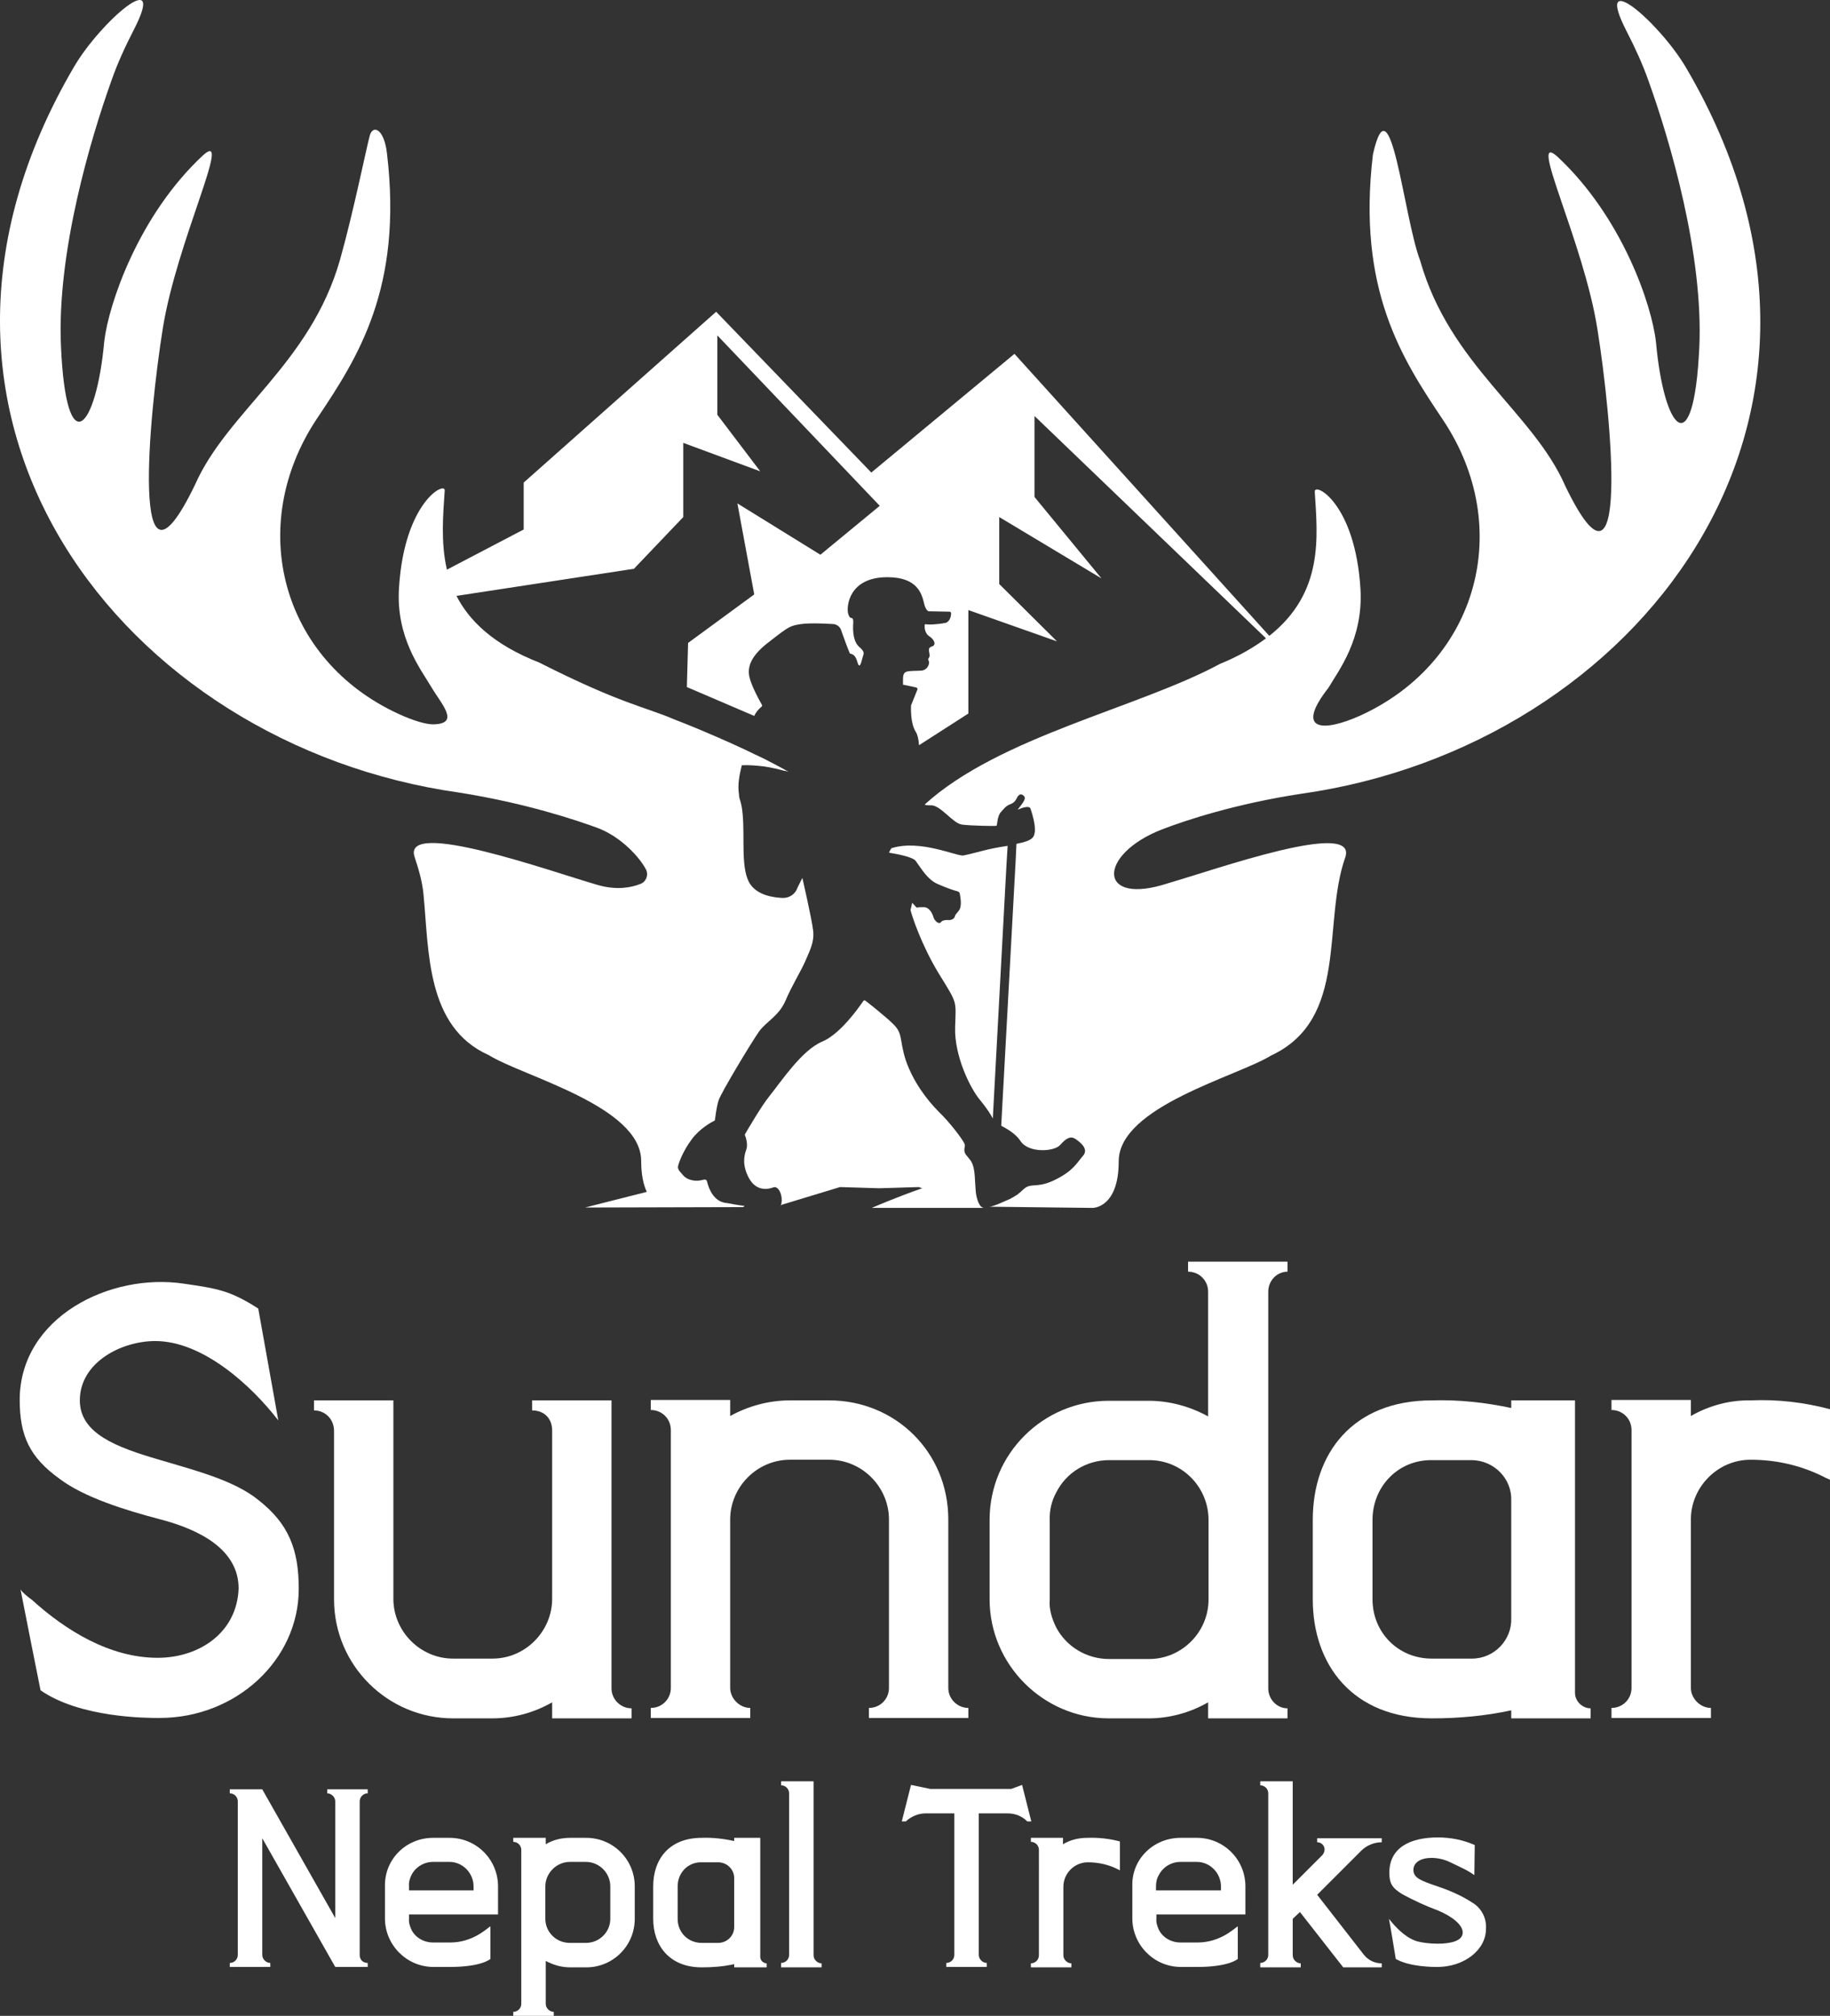 <svg xmlns="http://www.w3.org/2000/svg" xmlns:xlink="http://www.w3.org/1999/xlink" version="1.1" id="Layer_1" x="0px" y="0px" style="enable-background:new 0 0 841.9 595.3;" xml:space="preserve" viewBox="201.49 48.65 456.41 502.75">
<rect x="201.49" y="48.65" width="456.41" height="502.75" fill="#333333" stroke="none"/>
<style type="text/css">
	.st0{fill: #ffffff;}
	.st1{fill: #ffffff;}
	.st2{fill-rule:evenodd;clip-rule:evenodd;fill: #ffffff;}
</style>
<g>
	<path class="st0" d="M247.4,368.8c8.3,1.2,11.5,1.7,18.5,6.2l5,27.9c-6.7-8.7-18.8-19.8-30.7-19.8c-8.4,0-18.8,5.3-18.8,14.8   c0,8.3,9.2,11.7,19.8,14.8c8.7,2.6,18.7,5.1,24.8,10.1c7.5,5.9,10,12.3,10,22.1c0,17.7-15.6,32.2-34.7,32.2h-0.3   c-2.8,0-19.5,0-29.4-6.9c0,0-4.7-23.5-5-25.2c0.2,0.6,2.3,2.3,2.8,2.6c8.6,7.8,19.6,14.5,31.4,14.5c10.3,0,19.8-6.2,20.2-17.3   c0-9.5-9.3-14.6-19.8-17.3c-8.4-2.2-18.7-5.4-24.8-10c-7.5-5.4-10-10.7-10-19.8C206.5,377.1,229,366,247.4,368.8z"/>
	<path class="st0" d="M279.8,400.4v-2.5h19.8v49.5c0,8.1,6.7,14.9,14.9,14.9h9.8c8.3,0,14.9-6.9,14.9-14.9v-42c0-3-2-5-5-5v-2.5   h19.8v71.8c0,2.8,2.3,5,5,5v2.5h-19.8v-4c-4.5,2.6-9.7,4-14.9,4h-9.8c-16.3,0-29.7-13.2-29.7-29.7v-42   C284.8,402.6,282.6,400.4,279.8,400.4z"/>
	<path class="st0" d="M383.6,397.9v3.9c4.5-2.5,9.7-3.9,14.9-3.9h9.8c16.5,0,29.7,12.9,29.7,29.7v42c0,2.8,2.3,5,5,5v2.5h-24.8v-2.5   c2.8,0,5-2.2,5-5v-42c0-8.1-6.7-14.9-14.9-14.9h-9.8c-8.3,0-14.9,6.9-14.9,14.9v42c0,2.6,2.3,5,5,5v2.5h-24.8v-2.5c2.8,0,5-2.2,5-5   v-64.3c0-2.8-2.2-5-5-5v-2.5H383.6z"/>
	<path class="st0" d="M517.8,469.7c0,2.8,2.2,5,4.8,5v2.5h-19.8v-4c-4.5,2.6-9.7,4-14.8,4h-10c-16.3,0-29.7-13.4-29.7-29.7v-19.8   c0-16.5,13.4-29.7,29.7-29.7h10c5.1,0,10.3,1.4,14.8,3.9v-31.1c0-2.8-2.2-5-5-5v-2.5h24.8v2.5c-2.6,0-4.8,2.2-4.8,5V469.7z    M502.9,427.7c0-8.1-6.5-14.9-14.8-14.9h-10c-5.6,0-10.7,3.1-13.2,8.1c-1.1,2-1.7,4.4-1.6,6.9v19.8c-0.2,2.3,0.5,4.7,1.6,6.9   c2.5,4.8,7.6,7.9,13.2,7.9h10c8.1,0,14.8-6.7,14.8-14.8V427.7z"/>
	<path class="st0" d="M558.6,397.9c6.7-0.2,13.2,0.5,19.8,1.9v-1.9h15.9v72.9c0,2.2,1.9,3.9,3.9,3.9v2.5h-19.8v-2   c-6.5,1.4-13.1,2-19.8,2c-19.8,0-29.7-13.4-29.7-29.7v-19.8C528.9,411.2,538.8,397.9,558.6,397.9z M543.8,427.7v19.8   c0,8.3,6.4,14.8,14.8,14.8h10c5.6,0,10-4.7,9.8-10.1v-29.3c0.2-5.4-4.2-10-9.8-10.1h-10C550.2,412.7,543.8,419.4,543.8,427.7z"/>
	<path class="st0" d="M623.2,397.9v3.9c4.5-2.6,9.7-4,14.9-3.9c6.7-0.3,13.4,0.5,19.8,2.2v17.6l-1.1-0.5c-5.8-3-12.1-4.5-18.7-4.5   c-8.3,0-14.9,6.9-14.9,14.9v42c0,2.6,2.3,5,5,5v2.5h-24.8v-2.5c2.8,0,5-2.2,5-5v-64.3c0-2.8-2.2-5-5-5v-2.5H623.2z"/>
</g>
<g>
	<path class="st1" d="M258.8,538.2c1.1,0,2-0.9,2-2v-38.3c0-1.1-0.9-2-2-2v-1h8.1l18.2,32.1v-29.1c0-1.1-1-2-2-2v-1h10.1v1   c-1.1,0-2,0.9-2,2v38.3c0,1.2,0.8,2,2,2v1h-8.1l-18.2-32.1v29.1c0,1.1,1,2,2,2v1h-10.1V538.2z"/>
	<path class="st1" d="M309.5,507h4.1c6.7,0,12.1,5.4,12.1,12.1v7h-22.2v1c-0.1,1,0.2,1.9,0.6,2.8c1,2,3.1,3.2,5.4,3.2h4.1   c0.1,0,0.3,0,0.4,0c5.3-0.1,8.6-3.2,9.6-3.9c0.1-0.1,0.2-0.1,0.2-0.1v8.1c0,0-2.1,2-10.1,2h-4.1c-6.7,0-12.1-5.5-12.1-12.1v-8.1   C297.4,512.3,302.8,507,309.5,507z M303.5,519.1v1h16.1v-1c0-3.3-2.7-6.1-6-6.1h-4.1c-2.3,0-4.4,1.3-5.4,3.3   C303.7,517.1,303.4,518.1,303.5,519.1z"/>
	<path class="st1" d="M329.5,551.4v-1c1.1,0,2-0.9,2-2v-38.4c0-1.1-0.9-2-2-2v-1h8.1v1.6c1.8-1.1,3.9-1.6,6.1-1.6h4   c6.7,0,12.1,5.4,12.1,12.1v8.1c0,6.7-5.4,12.1-12.1,12.1h-4c-2.2,0-4.2-0.6-6.1-1.6v10.7c0,1.1,1,2,2,2v1H329.5z M337.5,519.1v8.1   c0,3.3,2.7,6,6.1,6h4c3.4,0,6.1-2.7,6.1-6v-8.1c0-3.3-2.7-6.1-6.1-6.1h-4C340.3,513,337.5,515.8,337.5,519.1z"/>
	<path class="st1" d="M376.5,507c2.7-0.1,5.4,0.2,8.1,0.8V507h6.5v29.7c0,0.9,0.8,1.6,1.6,1.6v1h-8.1v-0.8c-2.7,0.6-5.3,0.8-8.1,0.8   c-8.1,0-12.1-5.5-12.1-12.1v-8.1C364.4,512.3,368.4,507,376.5,507z M370.5,519.1v8.1c0,3.4,2.6,6,6,6h4.1c2.3,0,4.1-1.9,4-4.1   v-11.9c0.1-2.2-1.7-4.1-4-4.1h-4.1C373.1,513,370.5,515.7,370.5,519.1z"/>
	<path class="st1" d="M396.3,539.2v-1c1.1,0,2-0.9,2-2v-40.3c0-1.1-0.9-2-2-2v-1h8.1v43.4c0,1.1,1,2,2,2v1H396.3z"/>
	<path class="st1" d="M426.4,502.9l2.3-9.1l4.8,1h20.2l2.7-1l2.3,9.1h-1c-1.3-1.3-3-2-4.9-2h-7.2v35.3c0,1.1,1,2,2,2v1h-10.1v-1   c1.1,0,2-0.9,2-2v-35.3h-7.2c-1.8,0-3.6,0.8-4.9,2H426.4z"/>
	<path class="st1" d="M466.6,507v1.6c1.8-1.1,3.9-1.6,6.1-1.6c2.7-0.1,5.5,0.2,8.1,0.9v7.2l-0.4-0.2c-2.3-1.2-4.9-1.8-7.6-1.8   c-3.4,0-6.1,2.8-6.1,6.1v17.1c0,1.1,1,2,2,2v1h-10.1v-1c1.1,0,2-0.9,2-2V510c0-1.1-0.9-2-2-2v-1H466.6z"/>
	<path class="st1" d="M495.9,507h4.1c6.7,0,12.1,5.4,12.1,12.1v7h-22.2v1c-0.1,1,0.2,1.9,0.6,2.8c1,2,3.1,3.2,5.4,3.2h4.1   c0.1,0,0.3,0,0.4,0c5.3-0.1,8.6-3.2,9.6-3.9c0.1-0.1,0.2-0.1,0.2-0.1v8.1c0,0-2.1,2-10.1,2h-4.1c-6.7,0-12.1-5.5-12.1-12.1v-8.1   C483.7,512.3,489.2,507,495.9,507z M489.8,519.1v1H506v-1c0-3.3-2.7-6.1-6-6.1h-4.1c-2.3,0-4.4,1.3-5.4,3.3   C490,517.1,489.8,518.1,489.8,519.1z"/>
	<path class="st1" d="M515.8,538.2c1.1,0,2-0.9,2-2v-40.3c0-1.1-0.9-2-2-2v-1h8.1v25.8l7.4-7.4c0.5-0.6,0.7-1.4,0.4-2.1   c-0.3-0.7-1-1.1-1.7-1.1v-1h16.1v1c-1.9,0-3.8,0.8-5.1,2.1l-11,11l11.6,14.9c1.1,1.4,2.7,2.2,4.5,2.2v1h-9.6l-10.8-13.8l-1.8,1.7   v9.1c0,1.1,1,2,2,2v1h-10.1V538.2z"/>
	<path class="st1" d="M554.9,532.8c1.1,0.3,3,0.6,5.1,0.6c3.1,0,6.3-0.6,6.3-2.8c0-1.8-2.4-3.9-6.2-5.5c-3-1.1-6-2.5-8.8-4   c-2.6-1.6-3.3-2.7-3.3-5.4c0-6.2,5.1-8.8,12.1-8.8c3.2,0,6.3,0.6,9.2,1.9l-0.1,7.5c-1.4-1-2-1.3-6-3.2c-1.6-0.8-3.3-1.1-4.7-1.1   c-2.6,0-4.5,1.1-4.5,3c0,2,1.9,2.7,6,4.1c3,1,6,2.3,8.6,4c2.3,1.3,3.7,3.9,3.5,6.6c0,5.3-5.5,9.5-12.1,9.5h-0.1c-1,0-6.8,0-10.3-2   c0,0-1.6-9.8-1.7-10C548.1,527.4,551.2,531.7,554.9,532.8z"/>
</g>
<polygon class="st2" points="447,349.8 448.4,349.8 447.6,349.8 "/>
<g>
	<path class="st2" d="M429.9,263.4c1.4,1.9,2.9,4.6,5.4,5.7c2.5,1.1,3.8,1.5,4.5,1.7c0.7,0.2,1,0.2,1.1,0.9s0.6,3-0.3,4.1   c-0.9,1.1-0.8,0.9-1,1.5c-0.2,0.6-1,0.9-1.8,0.8c-0.8,0-1.3,0.1-1.7,0.6s-1.5-0.3-1.8-1.3c-0.3-1.1-1.1-2.5-2.4-2.5   c-0.9,0-1.4,0-1.6,0.1c-0.1,0-0.2,0-0.3-0.1l-1-1.1l-0.4,1.7c0,0.1,0,0.1,0,0.2c0.2,0.9,2.5,8.3,7,15.7c4.8,7.8,4.3,6.6,4.1,13.5   c-0.2,6.9,3.6,15,6.3,18.2c1.5,1.8,2.6,3.5,3.1,4.5l3.4-63.1l0.3-4.9c-5.4,0.8-7.2,1.6-11,2.4c-1.6,0.3-10.8-4.1-18-1.8   c-0.2,0.3-0.4,0.7-0.6,1.1c3,0.5,6.1,1.2,6.7,2.1C429.8,263.2,429.8,263.3,429.9,263.4z"/>
	<path class="st2" d="M444.9,346.3c-0.1-0.7-0.1-1.6-0.2-2.6c-0.1-2.1-0.2-4.4-1.2-5.7c-1.3-1.7-1.7-1.7-1.4-3.4   c0.1-0.3,0-0.5-0.1-0.8c-0.6-1.2-3.6-5.2-6.3-7.8c-3.2-3.2-6.5-7.7-8.3-12.9c-1.7-5.3-0.6-6.7-3.3-9.2c-0.9-0.9-2.1-1.9-3.2-2.8   c-1.5-1.3-3-2.4-3.6-2.9c-0.2-0.1-0.4-0.1-0.5,0.1c-1.1,1.6-5.7,8.2-10.2,10.1c-5.1,2.1-10.3,10-13.2,13.6   c-2.1,2.6-5.5,8.5-6.1,9.5c0,0.1-0.1,0.2,0,0.3c0.2,0.5,0.8,2.3,0.3,3.6c-0.6,1.6-1,4,0.7,7.1c1.7,3.1,4.4,2.9,6,2.3   c0.5-0.2,0.9,0,1.2,0.3c0.8,0.8,1.2,2.7,0.8,4c0,0,0,0.1-0.1,0.1c0,0.1-0.1,0.2-0.2,0.2l0,0c0,0,0.2-0.1,0.5-0.3l14.5-4.4l9.8,0.3   l9.8-0.3l0.9,0.3c-5.9,2-12.6,4.9-12.6,4.9l27.9,0c-0.3-0.1-0.5-0.2-0.7-0.4C445.5,348.8,445.1,347.6,444.9,346.3z"/>
	<path class="st2" d="M491.3,255.5c5.7-2.2,18.3-6.4,34.8-8.9c83.4-11.8,147.4-93.1,96-180.9c-6.7-11.5-23.5-25.9-14.9-9.2   c2.1,4.1,4,8.2,5.5,12.5c5.2,14.5,13.7,43.1,12.6,66.4c-1.4,29.2-8.8,20.8-10.8-1.4c-1-9.2-8.4-31.2-24.6-46.3   c-7.6-6.8,6.6,21.3,10,43.1c3.5,21.8,8.3,72.8-8,39.1c-8-18.4-28.8-30.2-36.2-56.2c-4.2-11.1-7.4-46.2-11.8-26.5   c-4,33.7,7.3,51,17.5,66.2c17.8,26.7,8.8,60.1-20.4,73.6c-9.9,4.5-16.5,3.8-8.2-6.8c2.6-4.4,8.7-12.2,8-24.6   c-1.3-21.6-11.6-26.8-11.4-24.3c0.7,11.3,2.3,25.1-11.3,35.9c-0.2,0.2-0.5,0.4-0.8,0.6c-3.1,2.3-6.8,4.5-11.5,6.4   c-20.6,11.1-55,18.1-73.7,35.1c0.4,0.2,0.9,0.2,1.5,0.2c2.4-0.2,5.5,4.5,7.8,4.8c2.3,0.3,8.3,0.4,8.6,0.3c0.3-0.2,0.1-2.2,1.1-3.4   c1-1.1,1.2-1.5,2.4-2c1.2-0.4,1.5-1.4,1.8-1.9c0.4-0.5,0.8-0.8,1.5-0.2c0.7,0.6-0.1,1.6-0.6,2.3c-0.5,0.6-0.8,1.1-0.9,1.2   c0.2-0.1,2.8-1.3,3.2-0.3c0.4,1.1,1.2,3.9,1.1,5.5c0,0.1,0,0.1,0,0.2c-0.2,1.4-0.4,2.3-4.6,3.1l-0.2,4.2l-3.6,66.1   c1.5,0.8,3.6,2,4.8,3.8c2,3.1,8.4,2.7,9.9,1c1.5-1.7,2.6-2.3,3.8-1.5c1.2,0.8,3.4,2.5,1.9,4.2c-1.5,1.7-2.3,3.6-6.6,5.8   c-2.1,1.1-3.6,1.4-4.7,1.5h0c-1.2,0.1-1.9,0.1-2.6,0.4c-1,0.5-1.4,1.2-2.5,2c-0.5,0.3-1.1,0.7-1.9,1.1c-2.3,1-3.7,1.7-5,1.9   l25.7,0.3c0.1,0,6.5,0,6.5-11.6c0-13.7,29.6-21.2,38-26.4c19.5-9.1,12.7-33,18.5-49.4c3.3-9.7-32.6,3.1-44.1,6.4   C475.1,274.8,475.1,261.8,491.3,255.5z"/>
	<path class="st2" d="M377.9,343.6c0-0.1-0.1-0.3-0.1-0.4c-0.3-0.7-1-0.2-2.1-0.1l-0.7,0l-0.1,0c-0.1,0-0.1,0-0.2,0   c-2-0.3-2.5-0.9-3.5-2.1c0,0-0.8-0.8-0.6-1.5c0.1-0.6,0.9-2.9,2.5-5.4c0.3-0.4,0.6-0.9,0.9-1.3c1.9-2.6,4.9-4.3,5.6-4.6   c0.1-0.1,0.2-0.1,0.2-0.3c0.1-0.7,0.4-3.2,0.9-4.8c0.6-1.9,8.2-14.5,10.1-17.2c1.9-2.6,4.9-3.8,6.6-7.7c1.7-4,3.9-7.4,5-10   c1.1-2.6,2.2-4.6,1.9-7.4c-0.3-2.8-2.7-13.2-2.7-13.2l-1.2,2.4c-0.5,1.6-2,2.6-3.6,2.6c-2.6-0.1-6.2-0.7-8.1-3.3   c-2.6-3.6-1.4-11.6-2-17.7c-0.1-1.2-0.3-2.3-0.6-3.3c-0.2-0.5-0.3-1-0.3-1.5c-0.4-2.4,0.1-4.9,0.7-7.3c1.9-0.1,3.8,0.1,5.6,0.3   c1.9,0.3,3.6,0.7,4.7,1c0.2,0.1,0.4,0.1,0.5,0.1c0.2,0,0.3,0.1,0.4,0.1c0.1,0,0.2,0.1,0.3,0.1c0,0,0.1,0,0.1,0   c-1.1-0.6-2.3-1.3-3.5-1.9c-0.9-0.5-1.8-0.9-2.7-1.4c-1.5-0.7-3-1.4-4.4-2.1c-2.8-1.3-5-2.3-6.2-2.8c-0.1,0-0.1-0.1-0.2-0.1   c-0.1,0-0.1-0.1-0.2-0.1c-0.3-0.1-0.5-0.2-0.5-0.2c-6.4-2.8-10.9-4.5-10.9-4.5c-6.7-2.9-13.4-3.9-33.5-14.1   c-11.5-4.5-17.6-10.5-20.8-16.9c-1.1-2.1-1.8-4.3-2.3-6.5c-1.5-6.7-0.9-13.5-0.5-19.5c0.2-2.4-10.1,2.8-11.4,24.3   c-0.8,12.3,5.4,20.2,8,24.6c2.6,4.4,7.4,9.3,0.5,9.4c-1.8,0-4.9-0.9-8.6-2.6c-29.2-13.4-38.2-46.8-20.4-73.6   c10.2-15.2,21.5-32.6,17.5-66.2c-0.7-6.1-3.5-7.3-4.3-4.4c-0.8,2.9-4.1,19.2-7.4,30.9c-7.4,26-28.1,37.8-36.2,56.2   c-16.3,33.7-11.5-17.3-8-39.1c3.5-21.8,17.6-50,10-43.1c-16.1,15-23.5,37.1-24.6,46.3c-2,22.1-9.5,30.6-10.8,1.4   c-1.1-23.4,7.4-51.9,12.6-66.4c1.5-4.3,3.4-8.4,5.5-12.5c8.6-16.6-8.2-2.3-14.9,9.2c-51.4,87.8,12.6,169.1,96,180.9   c16.5,2.6,29.1,6.8,34.8,8.9c5.9,2.3,10.4,7.4,11.9,10.3c0.7,1.4,0,3.1-1.4,3.6c-2.2,0.9-5.9,1.6-10.5,0.3   c-11.5-3.3-49.1-16.8-45.8-7c1,3,1.9,6.1,2.2,9.2c1.4,14.2,0.6,33.2,16.3,40.2c8.5,5.3,38,12.7,38,26.4c0,3.5,0.6,6,1.4,7.7   l-15.4,3.9l37.7-0.1h1.7l0.3-0.2l0.1-0.1c-1.7-0.2-3.3-0.5-4.3-0.7C379.5,348.5,378.3,345.1,377.9,343.6z"/>
</g>
<path class="st0" d="M454.5,136.9l-35.7,29.6l-38.7-40.1l-48,42.6v11.7l-19.3,10.1c0.5,2.2,1.2,4.4,2.3,6.5l44.5-6.8l12.3-12.9  v-18.5l19.2,7.1l-10.7-14.1v-19.8l40.5,42.5l-14.8,12.2l-20.7-12.8l4.2,22.7L373.1,209l-0.3,11l16.8,7.2c0.4-0.9,1-1.6,1.8-2.3  c0.2-0.1,0.2-0.3,0.1-0.5c-0.6-1-2.6-4.7-3.1-6.9c-0.6-2.7,0.5-5.5,5.2-9c4.6-3.6,5-3.8,7.6-4.2c2.6-0.4,8.3,0,8.3,0  s1.4,0.2,1.8,1.6c0.4,1.2,1.7,4.7,2.1,5.6c0,0.1,0.1,0.2,0.3,0.2c0.4,0.1,1.2,0.4,1.6,2c0.6,2.1,1,0.1,1.3-1  c0.3-1.1,0.7-1.4-0.8-2.7c-1.4-1.2-1.7-3.7-1.5-6.2c0-0.3,0-0.6-0.2-0.9c-0.1-0.3-0.7,0.3-1.1-1.3c-0.4-1.6,0.1-9,9.8-9  c7.6,0,8.6,4.2,9.2,6.7c0.1,0.6,0.6,1.7,1.1,1.8l5.2,0.1c0.2,0,0.4,0.2,0.4,0.4c0,0.7-0.3,2.1-1.4,2.4c-1,0.2-2.8,0.4-3.9,0.4  c-1.4,0-1.3-0.4-1.3,0.7c0,0.5,0.3,1.7,1.1,2.2c1.3,0.8,1.8,2.1,0.9,2.5c-0.4,0.2-1.1,0.2-0.9,1.3c0.2,1.1,0.2,1.3-0.1,1.7  c-0.3,0.4,0.2,0.8,0.1,1.1c0,0.4-0.3,1.8-1.9,2c-1.6,0.1-3,0-3.8,0.3c-0.8,0.3-0.8,1.3-0.8,2.1s0,1.1,0,1.1l3.3,0.7  c0.2,0.1,0.4,0.3,0.3,0.5l-1.6,4c0,0,0,0.1,0,0.1c0,0.5-0.2,4.3,1.2,6.5c0.4,0.6,0.7,1.8,0.8,3.3l12.3-7.9v-25.8l22.1,7.8  l-14.4-14.3v-16.7l25.5,15.3l-16.7-20.3v-20.2l58,55.7c0.3-0.2,0.5-0.4,0.8-0.6L454.5,136.9z"/>
</svg>